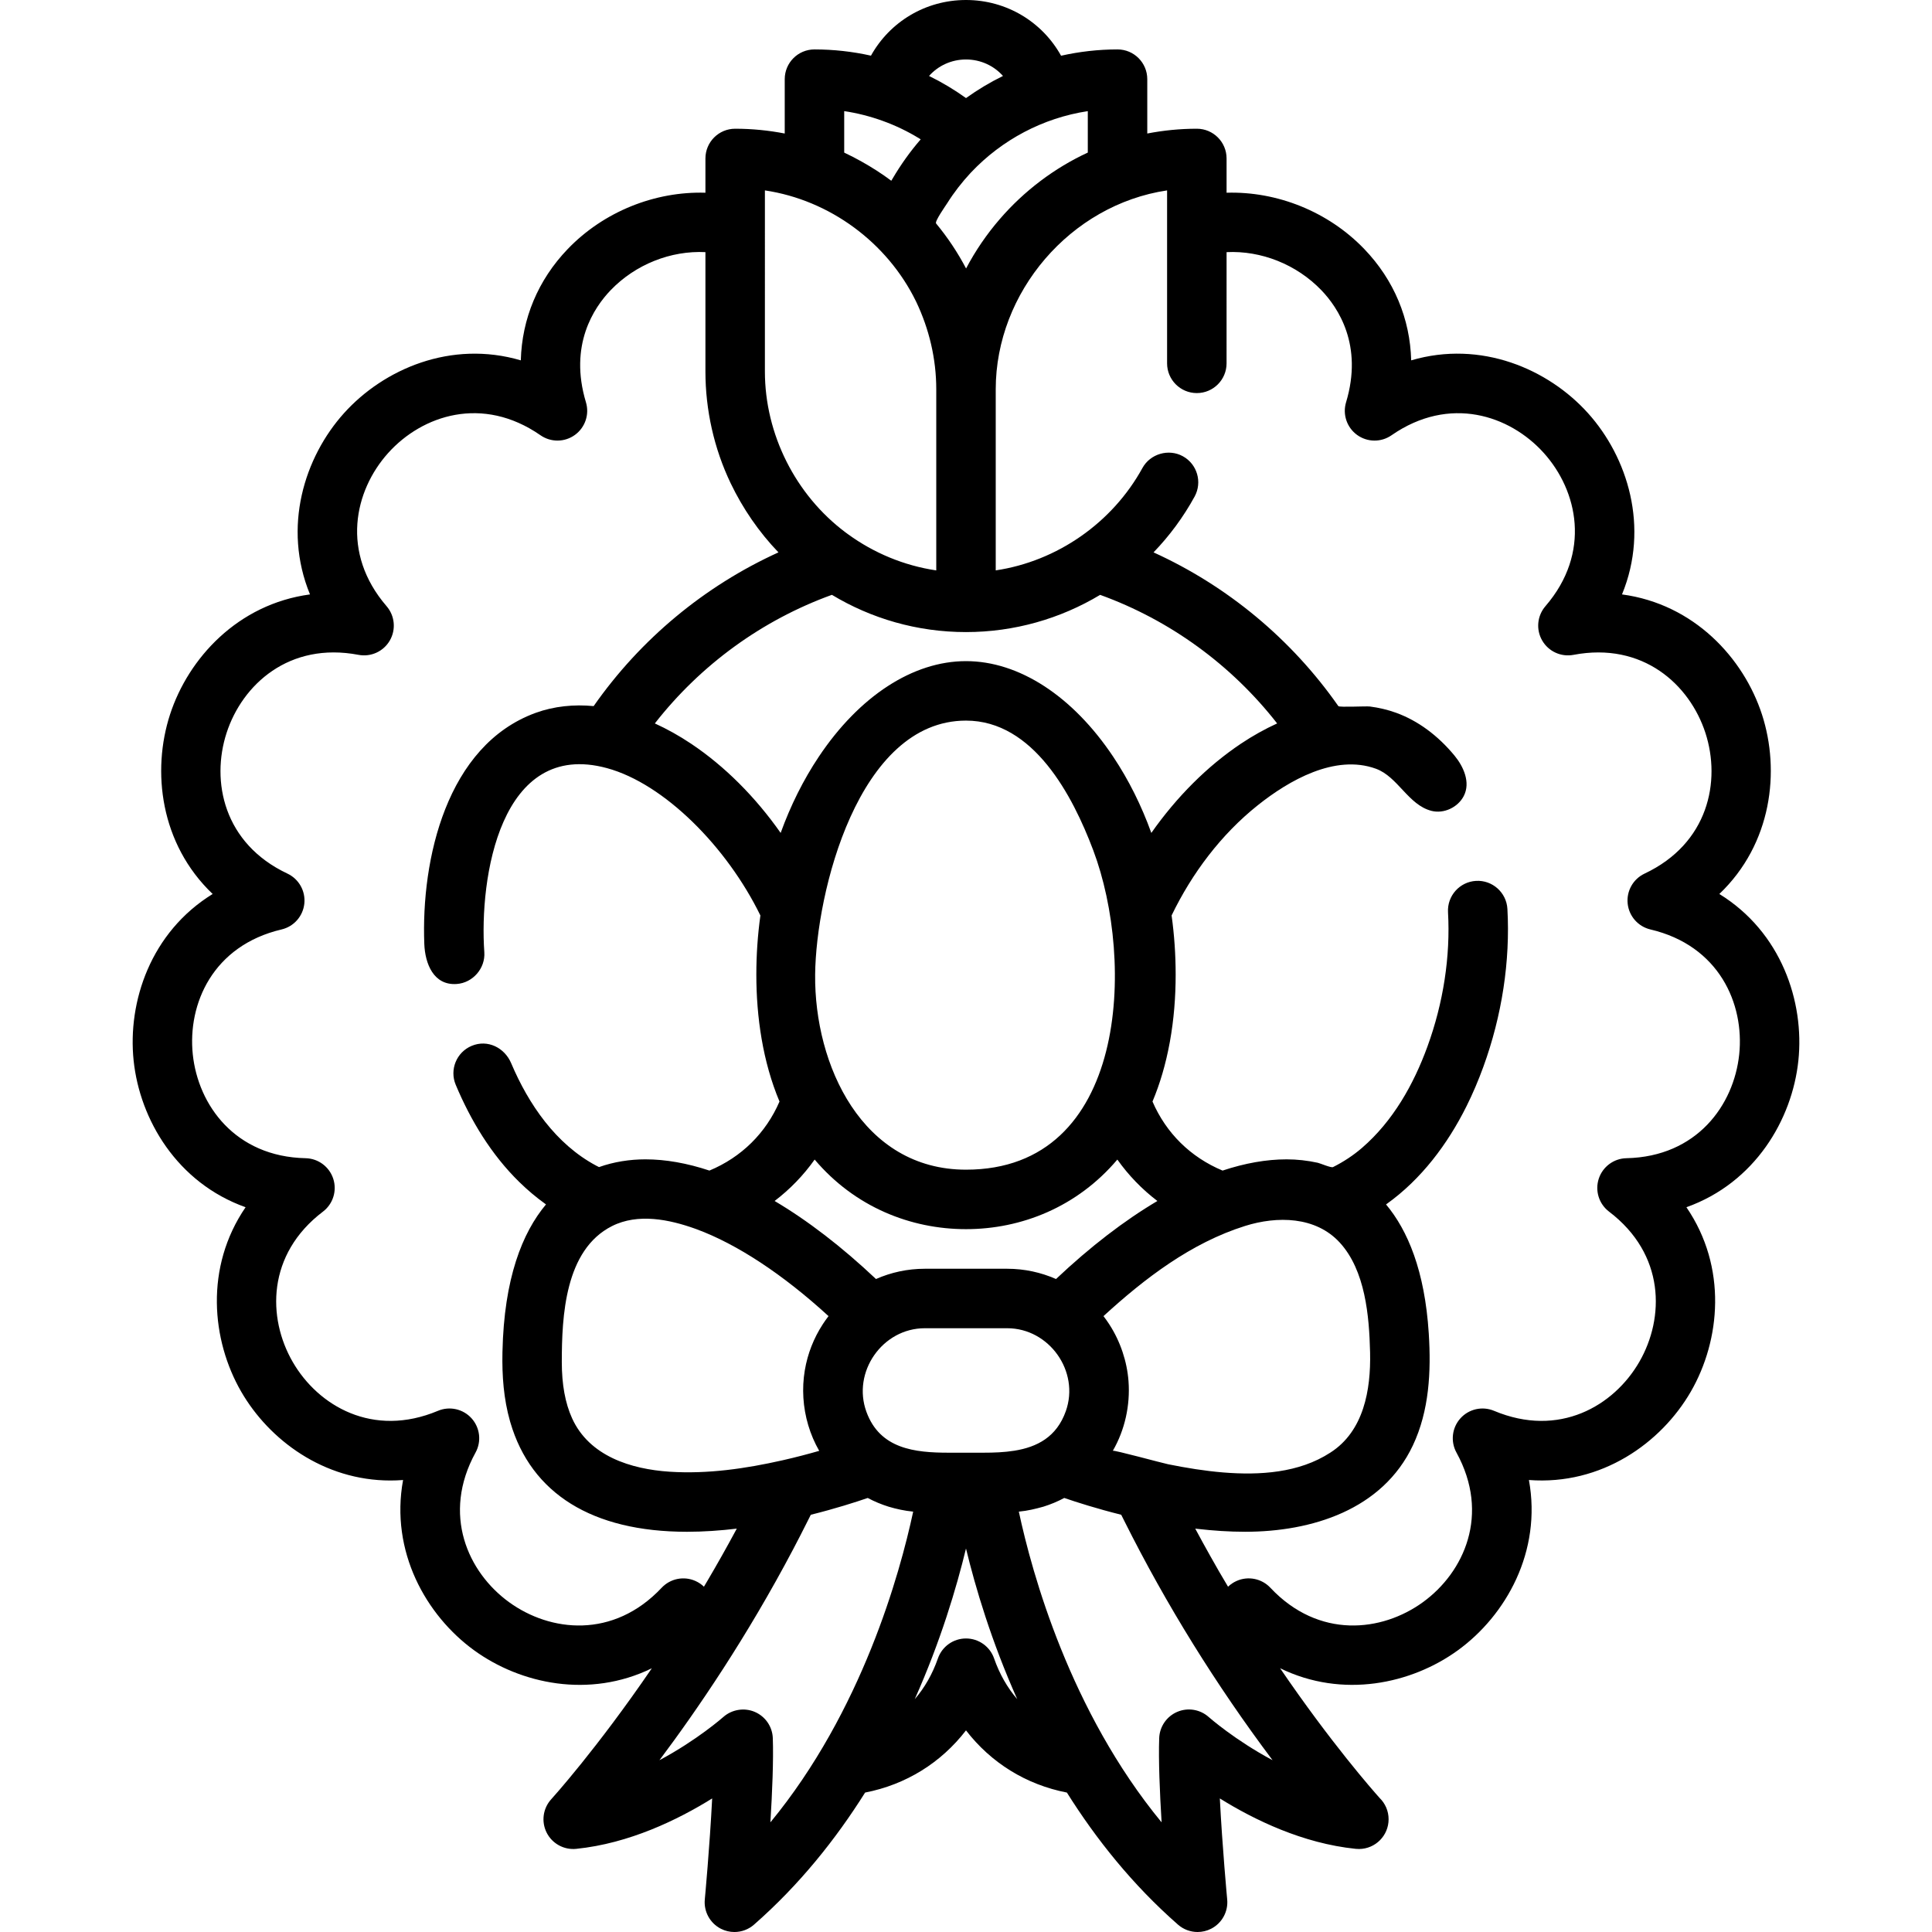 <?xml version="1.0" encoding="iso-8859-1"?>
<!-- Uploaded to: SVG Repo, www.svgrepo.com, Generator: SVG Repo Mixer Tools -->
<svg fill="#000000" height="800px" width="800px" version="1.1" id="Layer_1" xmlns="http://www.w3.org/2000/svg" xmlns:xlink="http://www.w3.org/1999/xlink" 
	 viewBox="0 0 511.999 511.999" xml:space="preserve">
<g>
	<g>
		<path d="M455.642,236.913c13.953-13.304,16.156-32.616,11.301-47.557c-4.855-14.94-17.988-29.269-37.096-31.831
			c7.335-17.829,1.493-36.367-9.019-48.042c-10.513-11.677-28.343-19.426-46.848-13.987c-0.296-11.007-4.542-21.287-12.43-29.498
			c-9.556-9.948-23.13-15.324-36.495-14.923v-9.08c0-4.352-3.529-7.881-7.881-7.881c-4.492,0-8.88,0.446-13.135,1.269V20.978
			c0-4.352-3.529-7.881-7.881-7.881c-5.098,0-10.108,0.581-14.963,1.67C276.21,5.798,266.738,0,256,0
			c-10.731,0-20.197,5.791-25.186,14.75c-4.883-1.086-9.901-1.653-14.972-1.653c-4.352,0-7.881,3.529-7.881,7.881v14.405
			c-4.255-0.823-8.643-1.269-13.135-1.269c-4.352,0-7.881,3.529-7.881,7.881v9.08c-13.364-0.401-26.939,4.974-36.494,14.923
			c-7.888,8.212-12.134,18.492-12.431,29.498c-18.502-5.436-36.335,2.312-46.848,13.987c-10.511,11.675-16.354,30.212-9.019,48.042
			c-19.106,2.564-32.242,16.892-37.096,31.831c-4.855,14.94-2.652,34.252,11.3,47.557c-16.414,10.112-22.584,28.544-20.942,44.167
			c1.642,15.623,11.508,32.369,29.667,38.849c-10.881,15.914-9.021,35.262-1.166,48.866c7.392,12.804,21.841,23.553,39.541,23.552
			c1.109,0,2.229-0.042,3.362-0.129c-3.468,18.965,6.101,35.882,18.81,45.117c12.309,8.943,30.565,12.857,47.114,4.773
			c-14.665,21.484-26.453,34.48-26.644,34.689c-2.211,2.412-2.702,5.937-1.234,8.862c1.468,2.923,4.594,4.634,7.842,4.304
			c14.051-1.432,26.926-7.698,36.023-13.358c-0.649,12.792-1.932,26.579-1.951,26.779c-0.302,3.213,1.387,6.285,4.261,7.754
			c1.135,0.58,2.363,0.863,3.584,0.863c1.871,0,3.726-0.666,5.195-1.953c12.026-10.536,21.689-22.654,29.443-35.002
			c10.827-2.102,20.123-7.899,26.737-16.48c6.613,8.582,15.91,14.378,26.737,16.48c7.754,12.347,17.417,24.465,29.443,35
			c1.469,1.288,3.323,1.953,5.195,1.953c1.221,0,2.451-0.284,3.584-0.863c2.874-1.468,4.562-4.541,4.261-7.754
			c-0.019-0.2-1.302-13.987-1.951-26.779c9.097,5.661,21.972,11.926,36.023,13.358c0.299,0.03,0.594,0.043,0.894,0.041
			c4.319-0.04,7.807-3.553,7.807-7.881c0-2.21-0.909-4.206-2.374-5.638c-1.884-2.105-12.917-14.65-26.383-34.386
			c16.557,8.096,34.82,4.183,47.134-4.763c12.71-9.234,22.278-26.153,18.81-45.118c19.234,1.469,35.05-9.817,42.905-23.42
			c7.855-13.604,9.716-32.951-1.166-48.867c18.158-6.479,28.024-23.225,29.667-38.847
			C478.226,265.457,472.055,247.026,455.642,236.913z M288.277,29.452v10.983c-8.867,4.093-16.9,10.188-23.282,17.578
			c-3.47,4.005-6.488,8.407-8.974,13.134c-2.212-4.213-4.87-8.21-7.95-11.932c-0.428-0.517,2.596-4.796,2.953-5.364
			c1.804-2.868,3.898-5.558,6.203-8.04c0.041-0.044,0.084-0.087,0.126-0.131C265.487,37.067,276.376,31.253,288.277,29.452z
			 M299.067,366.025c-0.388-5.207-2.157-10.522-5.058-15.006c-0.029-0.046-0.059-0.092-0.089-0.139
			c-0.44-0.674-0.904-1.33-1.392-1.968c-0.032-0.042-0.059-0.087-0.091-0.129c10.907-9.995,23.244-19.421,37.539-23.901
			c8.446-2.647,18.651-2.567,25.055,4.39c6.807,7.397,7.824,19.527,8.053,29.051c0.001,0.065,0.004,0.128,0.005,0.194
			c0.209,9.771-1.645,20.74-10.514,26.428c-0.014,0.008-0.027,0.017-0.041,0.025c-8.295,5.395-18.733,6.024-28.328,5.246
			c-4.915-0.398-9.788-1.201-14.62-2.171c-1.652-0.332-14.508-3.861-14.676-3.57C298.109,378.94,299.542,372.403,299.067,366.025z
			 M279.857,338.952c-3.965-1.744-8.34-2.72-12.942-2.72h-21.828c-4.602,0-8.978,0.975-12.942,2.72
			c-9.067-8.562-18.107-15.498-26.863-20.681c4.073-3.103,7.649-6.796,10.609-10.977c10.615,12.539,25.398,18.444,40.109,18.444
			c14.712,0,29.494-5.904,40.111-18.444c2.96,4.181,6.535,7.875,10.608,10.978C297.963,323.454,288.924,330.389,279.857,338.952z
			 M282.453,373.967c-2.445,6.897-7.654,9.523-13.64,10.486c-2.654,0.427-5.461,0.526-8.247,0.526h-9.134
			c-9.022,0-18.226-0.993-21.819-10.823c-3.856-10.55,4.233-22.163,15.472-22.163h21.829
			C278.06,351.994,286.184,363.446,282.453,373.967z M212.905,370.445c0.307,4.917,1.732,9.754,4.193,14.045
			c-2.87,0.828-6.18,1.703-9.763,2.512c-9.732,2.198-19.826,3.667-29.823,3.02c-0.023-0.001-0.048-0.002-0.071-0.003
			c-10.223-0.676-21.288-4.122-25.842-14.18c-1.818-4.016-2.714-8.948-2.714-14.87c0-12.138,0.809-29.74,13.302-36.042
			c6.882-3.472,15.213-1.761,22.124,0.724c0.111,0.04,0.221,0.081,0.33,0.121c10.632,3.928,22.79,11.893,34.925,23.013
			c-0.031,0.041-0.058,0.084-0.088,0.125c-0.491,0.641-0.956,1.301-1.4,1.978c-0.027,0.042-0.054,0.083-0.08,0.125
			c-2.336,3.608-3.971,7.709-4.712,12.113c-0.003,0.02-0.007,0.039-0.01,0.059C212.875,365.586,212.755,368.025,212.905,370.445z
			 M216.02,258.272c0.212-21.587,11.371-67.305,39.981-67.305c17.883,0.001,28.264,19.893,33.708,34.33
			c11.08,29.378,9.255,84.678-33.709,84.678C228.498,309.976,215.784,282.257,216.02,258.272z M295.023,200.557
			c-10.758-16.112-24.981-25.351-39.023-25.351c-14.042,0-28.265,9.24-39.023,25.351c-4.093,6.129-7.472,12.929-10.094,20.176
			c-6.715-9.552-14.809-17.667-23.724-23.635c-3.183-2.13-6.403-3.914-9.618-5.382c12.125-15.524,28.419-27.388,46.924-34.079
			c10.388,6.261,22.546,9.87,35.534,9.87c12.757,0,24.996-3.522,35.551-9.863c18.497,6.691,34.784,18.552,46.906,34.072
			c-3.214,1.468-6.435,3.252-9.618,5.382c-8.915,5.967-17.01,14.083-23.724,23.635C302.496,213.486,299.116,206.686,295.023,200.557
			z M256,15.762c3.869,0,7.38,1.652,9.798,4.368c-3.417,1.674-6.687,3.631-9.794,5.858c-3.105-2.227-6.377-4.183-9.8-5.859
			C248.621,17.414,252.132,15.762,256,15.762z M223.723,29.447c3.47,0.52,6.867,1.388,10.151,2.57
			c3.403,1.225,6.687,2.795,9.768,4.691c0.118,0.073,0.237,0.143,0.354,0.216c-2.798,3.227-5.286,6.72-7.448,10.402
			c-0.113,0.193-0.236,0.38-0.348,0.574c-2.483-1.861-5.11-3.54-7.817-5.057c-1.519-0.851-3.08-1.673-4.66-2.404V29.447z
			 M202.707,60.08v-9.622c17.161,2.555,32.397,13.791,40.019,29.364c0.017,0.036,0.035,0.07,0.052,0.106
			c3.473,7.257,5.341,15.193,5.341,23.242v47.994c-8.626-1.284-16.578-4.651-23.342-9.558c-0.232-0.168-0.466-0.336-0.694-0.508
			c-13.283-9.942-21.377-26.053-21.377-42.645V60.08z M134.895,424.583c-10.902-7.92-17.872-23.25-8.871-39.643
			c1.614-2.938,1.192-6.576-1.051-9.067c-2.243-2.492-5.818-3.291-8.908-1.992c-17.243,7.239-31.76-1.296-38.498-12.965
			c-6.738-11.67-6.871-28.51,8.02-39.824c2.67-2.028,3.764-5.523,2.728-8.711c-1.036-3.188-3.975-5.372-7.326-5.444
			c-18.697-0.399-28.487-14.102-29.897-27.503c-1.408-13.402,5.319-28.84,23.525-33.12c3.263-0.766,5.685-3.514,6.035-6.848
			c0.35-3.334-1.446-6.524-4.48-7.954c-16.918-7.97-20.289-24.469-16.125-37.285c4.163-12.817,16.588-24.182,34.962-20.687
			c3.29,0.627,6.622-0.898,8.298-3.802c1.676-2.903,1.332-6.549-0.856-9.087c-12.214-14.163-8.582-30.606,0.435-40.621
			c9.017-10.014,24.991-15.345,40.353-4.678c2.754,1.911,6.415,1.874,9.127-0.098c2.712-1.97,3.881-5.441,2.913-8.65
			c-4.568-15.153,2.136-25.105,6.539-29.688c6.607-6.879,15.997-10.547,25.127-10.097v31.634c0,10.191,2.282,20.412,6.685,29.606
			c3.188,6.657,7.499,12.965,12.67,18.326c-19.579,8.898-36.559,22.985-48.978,40.741c-5.143-0.502-10.483,0.013-15.354,1.785
			c-23.656,8.611-30.382,38.879-29.523,61.249c0.199,5.166,2.418,11.045,8.598,10.608c4.263-0.302,7.606-4.161,7.306-8.417
			c-1.385-19.605,4.181-56.495,32.505-48.787c15.139,4.12,31.764,20.827,40.658,39.048c-0.71,5.132-1.075,10.367-1.076,15.663
			c-0.002,11.196,1.695,23.078,6.14,33.644c-3.614,8.367-10.091,14.759-18.57,18.296c-5.928-1.967-11.618-2.977-16.977-2.977
			c-4.147,0-8.374,0.66-12.284,2.054c-0.259-0.13-0.517-0.259-0.772-0.395c-10.647-5.68-17.904-16.255-22.508-27.137
			c-1.731-4.091-6.209-6.384-10.472-4.596c-4.014,1.682-5.905,6.302-4.222,10.315c3.982,9.495,9.459,18.549,16.858,25.776
			c2.154,2.105,4.459,4.057,6.906,5.812c0.053,0.037,0.105,0.079,0.157,0.116c-6.283,7.508-11.111,19.61-11.533,39.009
			c-0.002,0.083-0.005,0.167-0.006,0.25c-0.128,6.134,0.318,12.282,2.007,18.203c0.032,0.109,0.064,0.219,0.096,0.328
			c5.513,18.804,21.639,28.963,46.791,28.964c4.425,0,8.873-0.317,13.208-0.834c-0.135,0.25-0.269,0.494-0.404,0.743
			c-2.367,4.399-4.821,8.748-7.357,13.051c-0.315,0.535-0.629,1.066-0.945,1.594c-0.646-0.622-1.405-1.141-2.258-1.521
			c-3.06-1.363-6.652-0.641-8.948,1.802C162.529,434.396,145.797,432.503,134.895,424.583z M204.163,482.941
			c0.49-7.984,0.844-16.47,0.638-22.309c-0.107-3.053-1.973-5.764-4.782-6.965c-2.783-1.19-6.087-0.644-8.345,1.365
			c-0.113,0.102-6.947,6.119-16.913,11.438c10.048-13.394,23.153-32.607,35.442-55.917c1.302-2.468,2.574-4.953,3.822-7.449
			c0.281-0.561,0.564-1.112,0.844-1.676c6.455-1.612,11.761-3.308,15.089-4.452c1.773,0.946,3.623,1.713,5.554,2.316
			c2.076,0.62,4.204,1.074,6.362,1.29c0.042,0.004,0.084,0.01,0.126,0.015C238.48,417.036,228.425,453.48,204.163,482.941z
			 M263.442,439.496c-1.103-3.165-4.09-5.286-7.442-5.286c-3.352,0-6.337,2.121-7.442,5.286c-1.453,4.165-3.534,7.789-6.135,10.791
			c6.85-15.337,11.072-29.572,13.576-39.917c2.503,10.346,6.725,24.581,13.577,39.918
			C266.976,447.285,264.894,443.661,263.442,439.496z M320.335,455.041c-2.277-2.041-5.531-2.581-8.347-1.382
			c-2.815,1.198-4.681,3.917-4.79,6.974c-0.206,5.838,0.148,14.325,0.638,22.309c-24.264-29.464-34.318-65.91-37.836-82.345
			c0.044-0.004,0.087-0.012,0.131-0.016c2.173-0.203,4.263-0.705,6.375-1.296c1.908-0.594,3.761-1.362,5.536-2.31
			c3.328,1.143,8.632,2.839,15.088,4.45c0.277,0.561,0.559,1.107,0.836,1.663c11.123,22.249,24.345,43.486,39.271,63.381
			C327.275,461.153,320.444,455.137,320.335,455.041z M460.907,279.433c-1.409,13.402-11.2,27.104-29.897,27.504
			c-3.351,0.071-6.29,2.255-7.326,5.444c-1.036,3.189,0.059,6.682,2.728,8.71c14.891,11.313,14.758,28.152,8.021,39.823
			c-6.739,11.669-21.256,20.206-38.499,12.966c-3.091-1.298-6.664-0.498-8.908,1.993c-2.242,2.49-2.665,6.128-1.051,9.066
			c9.002,16.392,2.031,31.722-8.87,39.642c-10.902,7.921-27.636,9.814-40.444-3.813c-2.296-2.443-5.887-3.166-8.948-1.802
			c-0.856,0.381-1.618,0.903-2.267,1.528c-1.605-2.696-3.204-5.403-4.719-8.151c-1.35-2.399-2.674-4.814-3.974-7.241
			c0.185,0.022,0.365,0.039,0.549,0.06c4.203,0.48,8.433,0.771,12.663,0.771c17.639,0,36.406-5.806,44.467-22.894
			c4.34-9.199,4.844-19.584,4.212-29.578c-0.003-0.044-0.005-0.089-0.008-0.133c-1.06-16.585-5.583-27.28-11.32-34.14
			c0.049-0.035,0.099-0.075,0.148-0.109c9.198-6.575,16.173-15.874,21.181-25.926c1.679-3.371,3.151-6.853,4.442-10.391
			c4.956-13.595,7.165-28.083,6.391-41.894c-0.244-4.346-3.979-7.67-8.31-7.427c-4.346,0.244-7.671,3.965-7.427,8.311
			c0.328,5.847,0.02,11.849-0.898,17.84c-0.918,5.992-2.448,11.971-4.563,17.773c-3.667,10.058-9.14,19.756-17.322,26.826
			c-2.332,2.014-4.944,3.721-7.698,5.102c-0.488,0.245-3.385-1.007-4.044-1.151c-2.706-0.591-5.473-0.904-8.243-0.904
			c-5.359,0-11.049,1.01-16.977,2.977c-8.479-3.537-14.956-9.929-18.57-18.296c1.968-4.679,3.509-9.88,4.558-15.593
			c0.019-0.1,0.037-0.199,0.056-0.298c1.055-5.855,1.526-11.818,1.525-17.766c-0.001-5.286-0.366-10.524-1.077-15.659
			c5.402-11.179,13.103-21.449,22.844-29.209c8.218-6.548,20.452-13.622,31.303-9.672c5.819,2.118,8.576,9.599,14.727,11.165
			c3.274,0.833,6.995-0.921,8.549-3.927c1.873-3.62-0.09-7.859-2.46-10.728c-4.417-5.348-9.7-9.236-15.436-11.326
			c-2.251-0.821-4.603-1.366-6.977-1.674c-0.988-0.128-8.102,0.263-8.36-0.106c-12.42-17.755-29.398-31.841-48.975-40.739
			c4.21-4.363,7.883-9.317,10.88-14.782c2.092-3.817,0.695-8.606-3.122-10.699c-3.762-2.064-8.639-0.641-10.701,3.12
			c-7.942,14.474-22.547,24.695-38.879,27.135c0,0,0-47.988,0-47.991c0-25.704,19.764-48.893,45.412-52.712v9.622v36.211
			c0,4.352,3.529,7.881,7.881,7.881s7.881-3.529,7.881-7.881V66.819c9.129-0.449,18.521,3.22,25.127,10.098
			c4.403,4.584,11.107,14.535,6.539,29.688c-0.968,3.209,0.201,6.68,2.913,8.65c2.711,1.97,6.374,2.01,9.127,0.098
			c15.362-10.667,31.335-5.337,40.352,4.678c9.017,10.015,12.649,26.458,0.435,40.62c-2.189,2.539-2.534,6.185-0.856,9.087
			c1.677,2.902,5.007,4.429,8.298,3.802c18.37-3.496,30.797,7.871,34.962,20.687c4.164,12.816,0.793,29.315-16.125,37.285
			c-3.033,1.428-4.83,4.619-4.48,7.954c0.35,3.333,2.772,6.081,6.035,6.848C455.588,250.594,462.316,266.032,460.907,279.433z"/>
	</g>
</g>
</svg>
